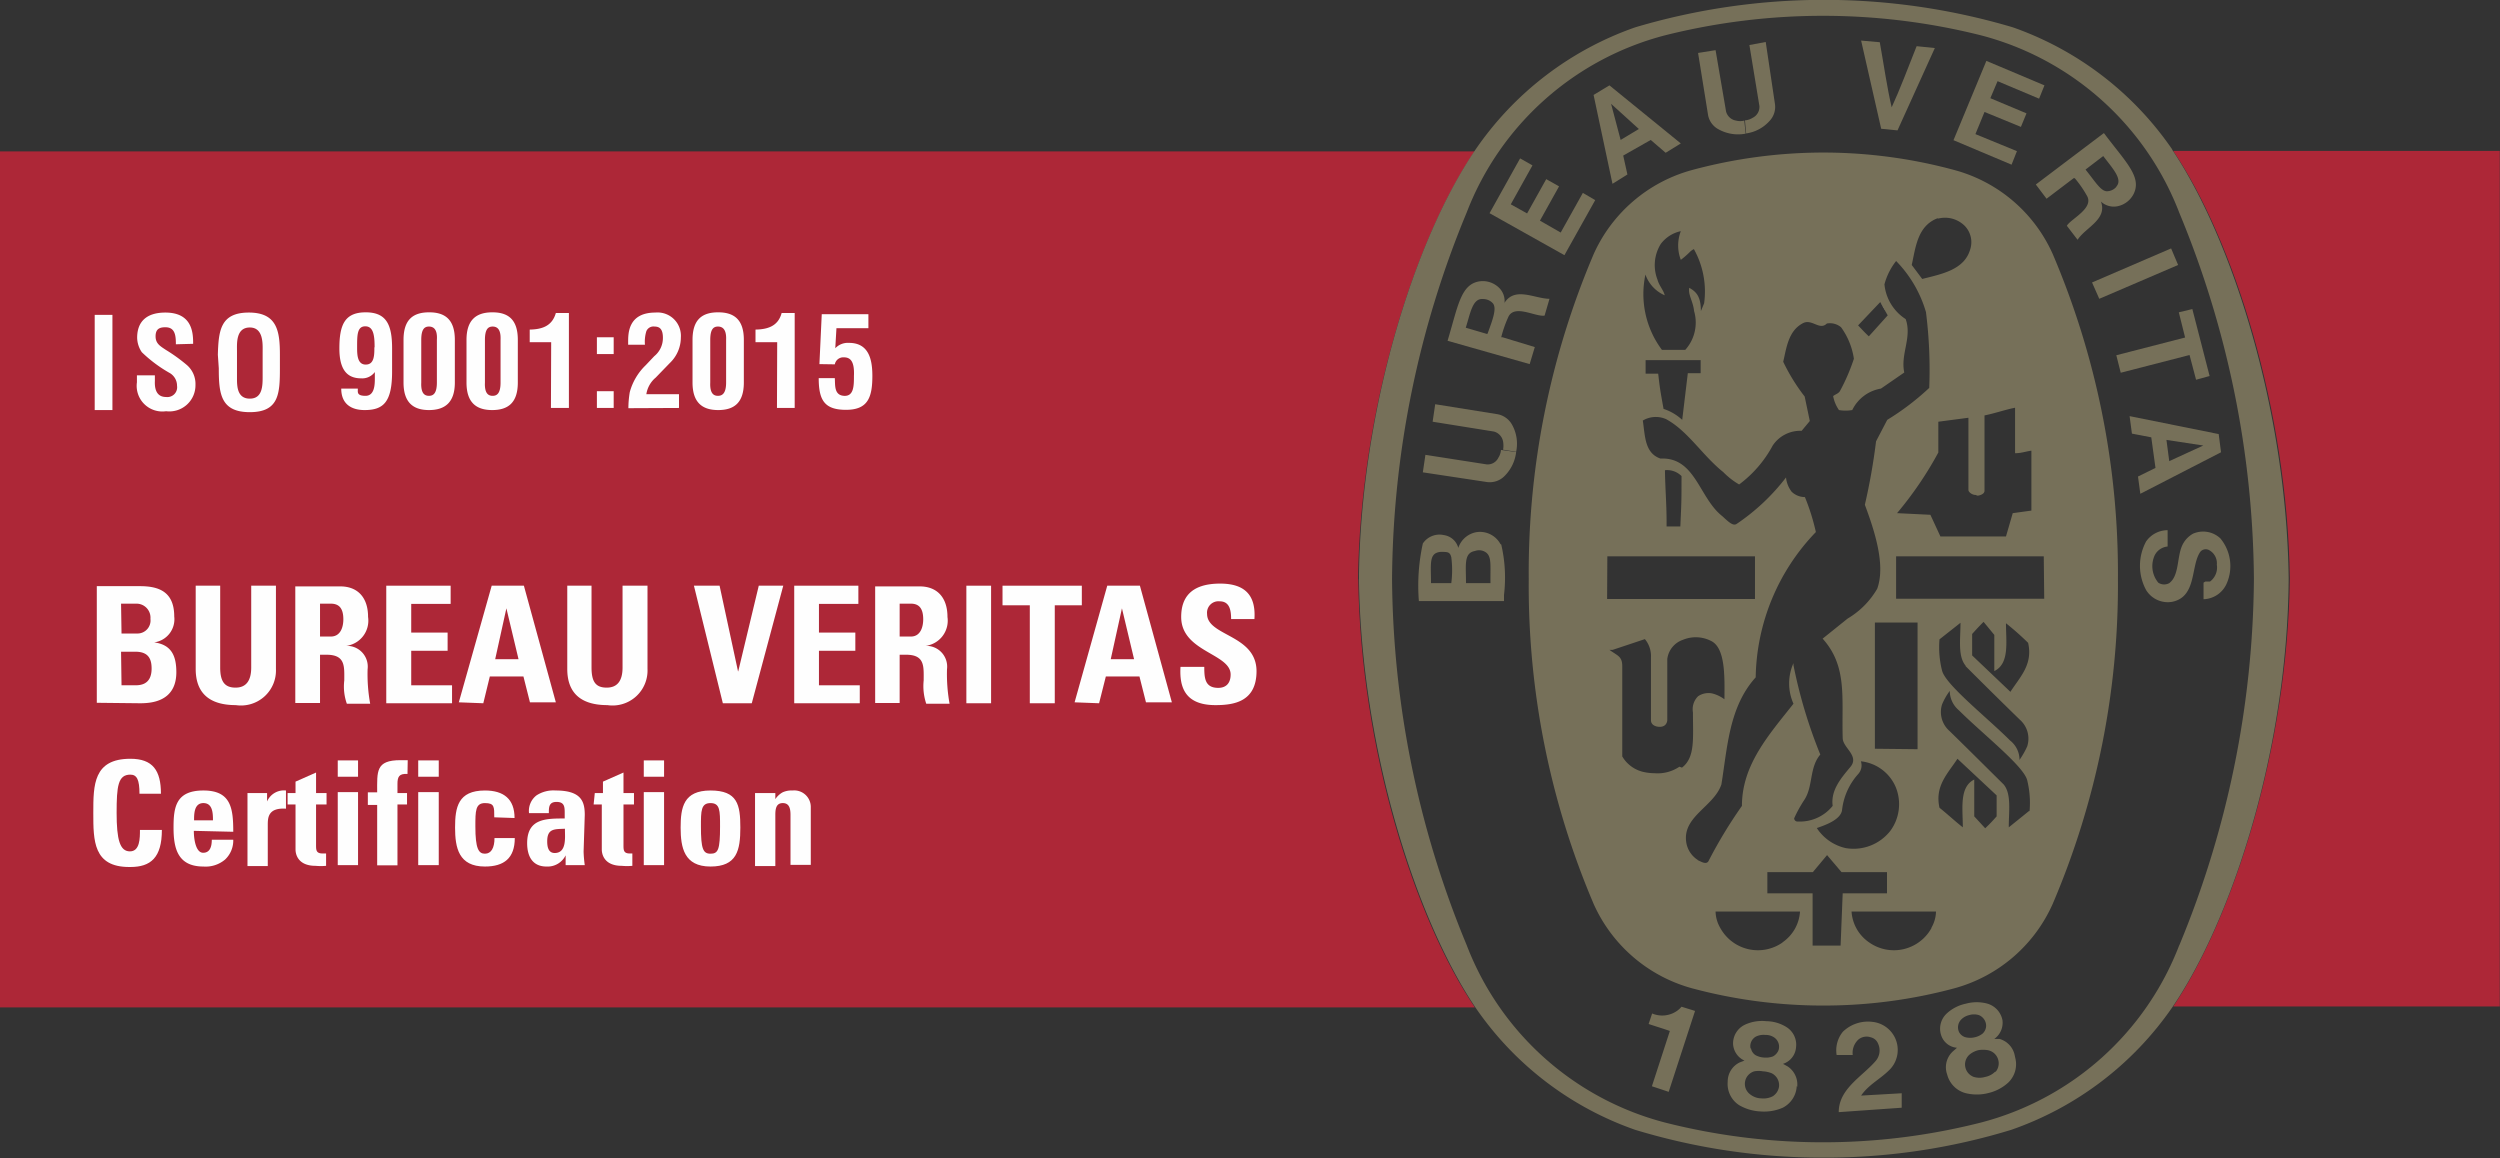 <svg xmlns="http://www.w3.org/2000/svg" viewBox="0 0 107.18 49.65"><rect x="0" y="0" width="107.18" height="49.65" fill="#333333" stroke="none"/><defs><style>.cls-1,.cls-4{fill:#fefefe;}.cls-2{fill:#767059;}.cls-3{fill:#ad2737;}.cls-4{fill-rule:evenodd;}</style></defs><title>logotype__veritas</title><g id="Слой_2" data-name="Слой 2"><g id="Слой_1-2" data-name="Слой 1"><path class="cls-1" d="M80.94,13.52c-.26-.45,0-.05-.32-.57Z"/><path class="cls-2" d="M88,10.88a6.46,6.46,0,0,0-4.21-3.59,21.5,21.5,0,0,0-5.59-.75h-.06a21.64,21.64,0,0,0-5.6.75,6.49,6.49,0,0,0-4.21,3.59,34.86,34.86,0,0,0-2.79,13.95,34.81,34.81,0,0,0,2.79,13.94,6.5,6.5,0,0,0,4.21,3.6,21.64,21.64,0,0,0,5.6.74h.06a21.5,21.5,0,0,0,5.59-.74A6.48,6.48,0,0,0,88,38.76a34.81,34.81,0,0,0,2.8-13.94A34.86,34.86,0,0,0,88,10.88ZM84.78,21.25h0c.05,0,.3-.05.3-.21V17.81c.45-.09.9-.25,1.31-.33v1.95c.26,0,.39-.06.7-.11v2.57l-.8.11L86,23H83.19l-.43-.93L81.33,22A15.45,15.45,0,0,0,83.1,19.4V18.08l1.29-.17V21c0,.1.16.22.31.22ZM83.1,9.37h0a1.19,1.19,0,0,1,1,.2,1,1,0,0,1,.37,1.11c-.25.9-1.25,1.07-2.06,1.28l-.45-.6c.17-.77.25-1.67,1.1-2Zm-2.49,3.58h0l.32.57-.81.9c-.22-.21-.24-.24-.46-.47l.95-1ZM70.53,11.73h0a1.51,1.51,0,0,0,.84.93c-.05-.22-.25-.43-.31-.67a1.72,1.72,0,0,1,.14-1.53,1.46,1.46,0,0,1,.86-.55,1.72,1.72,0,0,0,0,1.23,3.48,3.48,0,0,0,.4-.35.65.65,0,0,1,.16-.11A3.72,3.72,0,0,1,73.06,13l-.14.34c0-.55-.14-.81-.5-1-.05.32.16.55.21,1A1.75,1.75,0,0,1,72.25,15h-1a4,4,0,0,1-.7-3.26ZM72.91,16h-.55l-.24,2a2.17,2.17,0,0,0-.8-.47c-.15-.83-.16-.9-.23-1.51h-.54v-.58c.93,0,1.44,0,2.36,0Zm-4,7.85h6.33v1.83H68.9Zm2.46-3.69h0a.87.87,0,0,1,.72.25c0,1.06,0,1.05-.05,2.16h-.59v-.18c0-.84-.06-1.41-.07-2.24ZM72,32.87h0a1.66,1.66,0,0,1-1.06.28,2.29,2.29,0,0,1-.46-.05,1.42,1.42,0,0,1-.88-.59l-.05-.08,0-.11,0-.11,0-.19V28.57c0-.44-.2-.45-.55-.71l.14,0,1.38-.46a1.13,1.13,0,0,1,.26.78v2.7c0,.17.15.27.35.28s.33-.09.35-.28c0-1.21,0-1.54,0-2.63a1,1,0,0,1,.67-.82,1.44,1.44,0,0,1,1.21.05c.61.3.58,1.51.57,2.5a1.49,1.49,0,0,0-.52-.25.8.8,0,0,0-.61.12.78.78,0,0,0-.22.69c0,1.13.1,1.93-.47,2.37Zm.79,4h0a1.1,1.1,0,0,1-.48-.67c-.26-1.18,1.16-1.59,1.49-2.57.26-1.61.33-3.33,1.47-4.59a9.18,9.18,0,0,1,2.58-6.23,9.27,9.27,0,0,0-.47-1.5.81.81,0,0,1-.57-.23,1.21,1.21,0,0,1-.24-.61,9,9,0,0,1-2.13,2c-.15.08-.33-.09-.6-.34-1-.78-1.15-2.54-2.65-2.47-.69-.23-.66-1-.76-1.63a1.09,1.09,0,0,1,1-.06c.94.51,1.56,1.56,2.45,2.27a3.19,3.19,0,0,0,.68.53A5.05,5.05,0,0,0,76,19.1a1.42,1.42,0,0,1,1.24-.63l.35-.42L77.37,17a8.18,8.18,0,0,1-.92-1.49c.14-.6.22-1.31.82-1.64.4-.24.73.32,1.05,0a.74.74,0,0,1,.61.16,3.06,3.06,0,0,1,.55,1.35,8.3,8.3,0,0,1-.6,1.39c-.06.1-.2.14-.29.21a1.55,1.55,0,0,0,.25.6,1.7,1.7,0,0,0,.57,0,1.67,1.67,0,0,1,1.23-.92l1-.69c-.17-.79.34-1.5.06-2.29a2,2,0,0,1-.91-1.49,2.77,2.77,0,0,1,.5-1l0,0a5.21,5.21,0,0,1,1.28,2.19,19.65,19.65,0,0,1,.14,3.25A11,11,0,0,1,80.91,18l-.48.92a26,26,0,0,1-.48,2.72c.41,1.1.9,2.58.53,3.6a3.56,3.56,0,0,1-1.27,1.28l-1.07.86c1.07,1.19.81,2.54.86,4.26,0,.42.73.76.33,1.24s-.85,1-.76,1.67a1.8,1.8,0,0,1-1.49.67.14.14,0,0,1-.16-.14,5.68,5.68,0,0,1,.43-.78c.39-.58.21-1.39.69-1.95a21.08,21.08,0,0,1-1.15-3.83l0-.09a2.13,2.13,0,0,0,0,1.74c-1.06,1.34-2.21,2.62-2.21,4.38a20.11,20.11,0,0,0-1.44,2.38c-.11.15-.32,0-.45-.05Zm7-4.23h0a1.83,1.83,0,0,1,1.49,1.12,1.93,1.93,0,0,1-.23,1.85,2,2,0,0,1-1.92.75,2,2,0,0,1-1.24-.86c.41-.14,1-.36,1.08-.75a2.76,2.76,0,0,1,.69-1.56.55.55,0,0,0,.12-.55Zm.59-.54h0V26.69c.77,0,1,0,1.83,0v5.43Zm-3.95,8.3h0a1.84,1.84,0,0,1-2.68-.62,1.45,1.45,0,0,1-.2-.7h3.62a1.73,1.73,0,0,1-.75,1.32Zm2.48.14H77.71V38.3H75.77v-.91h1.95l.61-.73.62.73h1.95v.91H79Zm3.9-.76h0a1.84,1.84,0,0,1-2.68.62,1.73,1.73,0,0,1-.75-1.32h3.62a1.45,1.45,0,0,1-.2.7ZM85.6,35h0c-.19.21-.26.29-.49.51L84.64,35V33.42c-.65.32-.49,1.25-.49,2.05-.39-.31-.58-.5-1-.84-.21-.93.35-1.46.77-2.1L85.6,34.1Zm-1.33-6.44h0c.82.82,1.58,1.57,2.33,2.3A1.08,1.08,0,0,1,86.91,32a3.64,3.64,0,0,1-.33.58,1.05,1.05,0,0,0-.4-.83c-1-1-2.77-2.39-2.92-3a4.07,4.07,0,0,1-.11-1.34l.9-.71c0,.71-.12,1.43.22,1.84ZM87,34.76h0l-.88.71c0-.71.12-1.43-.22-1.84-.83-.82-1.58-1.57-2.33-2.3a1.08,1.08,0,0,1-.31-1.13,2.72,2.72,0,0,1,.33-.58,1.09,1.09,0,0,0,.39.83c1,1,2.78,2.39,2.93,3a4.05,4.05,0,0,1,.1,1.34Zm-.8-5.09h0L84.55,28.1v-.92c.19-.21.26-.29.49-.52l.46.56v1.55c.66-.32.5-1.25.5-2.05a11.94,11.94,0,0,1,.95.84c.21.93-.34,1.45-.76,2.1Zm1.44-4H81.29V23.85h6.33Z"/><path class="cls-2" d="M78.83,47.68c0-1,1-1.52,1.58-2.19a.69.69,0,0,0,.11-.74.45.45,0,0,0-.32-.28.55.55,0,0,0-.53.1.78.78,0,0,0-.24.66l-.69,0a1.26,1.26,0,0,1,.27-1,1.55,1.55,0,0,1,1.27-.42,1.21,1.21,0,0,1,.78,2c-.41.44-.94.67-1.27,1.16l1.74-.1q0,.33,0,.62Z"/><path class="cls-2" d="M72.67,43.34v0l-1.13,3.47-.72-.24.77-2.37v0c-.28-.1-.62-.2-.91-.3l.15-.45a1.11,1.11,0,0,0,1.05-.1,1,1,0,0,0,.21-.19Z"/><path class="cls-2" d="M85.55,45.93a.81.81,0,0,1-.44.24.86.86,0,0,1-.49,0,.57.57,0,0,1-.35-.37.56.56,0,0,1,.21-.62.93.93,0,0,1,.35-.16,1.21,1.21,0,0,1,.37,0,.57.57,0,0,1,.48.47.56.56,0,0,1-.14.48ZM84,44.27h0a.48.48,0,0,1,.07-.55.7.7,0,0,1,.35-.2.71.71,0,0,1,.42,0,.5.5,0,0,1,.31.46.47.47,0,0,1-.15.33.8.8,0,0,1-.34.16.82.82,0,0,1-.39,0,.45.45,0,0,1-.28-.22Zm2.38,1h0a.92.92,0,0,0-.66-.73l-.22,0a.85.85,0,0,0,.35-.8.92.92,0,0,0-.64-.71,1.75,1.75,0,0,0-.93,0,1.72,1.72,0,0,0-.83.43.89.89,0,0,0-.23.92.78.78,0,0,0,.68.54l-.17.15a.92.92,0,0,0-.25,1,1.11,1.11,0,0,0,.77.79,2,2,0,0,0,1,0,1.92,1.92,0,0,0,.84-.44,1.09,1.09,0,0,0,.31-1.06Z"/><path class="cls-2" d="M76,47a.86.86,0,0,1-.48.09.79.79,0,0,1-.47-.16.56.56,0,0,1,.16-1,1,1,0,0,1,.37,0,1.18,1.18,0,0,1,.37.08.57.57,0,0,1,.32.58A.59.59,0,0,1,76,47Zm-.95-2.05h0a.47.47,0,0,1,.23-.51.75.75,0,0,1,.41-.07.63.63,0,0,1,.39.12.48.48,0,0,1,.17.53.51.51,0,0,1-.24.27.86.86,0,0,1-.37.05.87.87,0,0,1-.37-.1.43.43,0,0,1-.2-.29Zm2,1.65h0a.93.93,0,0,0-.41-.88l-.2-.11A.81.81,0,0,0,77,44.9a.89.89,0,0,0-.4-.86,1.67,1.67,0,0,0-.88-.26,1.73,1.73,0,0,0-.93.16.89.89,0,0,0-.49.81.83.83,0,0,0,.49.72l-.21.08a.91.91,0,0,0-.51.83,1.08,1.08,0,0,0,.49,1,2,2,0,0,0,.92.27,2,2,0,0,0,.95-.16,1.1,1.1,0,0,0,.6-.93Z"/><polygon class="cls-2" points="93.38 11.36 90 12.81 89.69 12.11 93.08 10.65 93.38 11.36"/><path class="cls-2" d="M80.65,5.52l-.86-3.78.8.07c.17.94.32,2,.51,2.79.34-.73.72-1.74,1.07-2.62l.78.08L81.35,5.59Z"/><polygon class="cls-2" points="66.29 7.68 65.47 9.15 64.77 8.76 65.7 7.09 65.17 6.79 63.86 9.14 67.07 10.94 68.39 8.58 67.86 8.27 66.91 9.97 66.02 9.46 66.84 7.99 66.29 7.68"/><path class="cls-2" d="M63.85,25h-1c0-.81-.1-1.29.39-1.38a.51.51,0,0,1,.5.09c.21.2.15.54.16,1.29Zm-1.59,0h-.91c0-.84-.1-1.29.41-1.34.31,0,.4,0,.46.23a4.37,4.37,0,0,1,0,1.11Zm2.07-1.67h0a1,1,0,0,0-1-.52,1,1,0,0,0-.81.68.75.75,0,0,0-.62-.55.86.86,0,0,0-.9.36,8.4,8.4,0,0,0-.17,2.47h3.65v-.27a6.25,6.25,0,0,0-.12-2.16Z"/><polygon class="cls-2" points="93.41 13.39 93.99 13.25 94.73 16.12 94.15 16.28 93.87 15.22 90.92 15.98 90.73 15.23 93.68 14.47 93.41 13.39"/><path class="cls-2" d="M74.84,5.73a1.73,1.73,0,0,1-1.17-.19.87.87,0,0,1-.45-.66L72.8,2.27l.75-.12L74,4.78a.53.53,0,0,0,.43.39.68.68,0,0,0,.35,0Z"/><path class="cls-2" d="M74.86,5.72a1.65,1.65,0,0,0,1-.53.88.88,0,0,0,.23-.77L75.7,1.8,75,1.93l.43,2.62a.52.52,0,0,1-.29.5.71.71,0,0,1-.33.11Z"/><path class="cls-2" d="M93,19.77l-.12-.91,1.58.24h0Zm2.12-1.16h0l-3.82-.77.1.75.83.16.18,1.31-.75.37.1.74,3.46-1.78Z"/><path class="cls-2" d="M94.55,24.93h.06l.09,0,.05,0a.75.75,0,0,0,.29-.72.64.64,0,0,0-.34-.63.3.3,0,0,0-.37.08c-.42.61-.14,1.92-1.2,2.14a1.09,1.09,0,0,1-1.12-.5,2.19,2.19,0,0,1,0-2.09,1.13,1.13,0,0,1,.92-.48l0,.7a.69.69,0,0,0-.55.37,1.11,1.11,0,0,0,.15,1.18A.45.45,0,0,0,93,25c.42-.31.33-1.07.54-1.58a1.1,1.1,0,0,1,.48-.54,1.08,1.08,0,0,1,1.17.2,1.86,1.86,0,0,1,.28,1.92,1.12,1.12,0,0,1-1,.69l0-.71Z"/><path class="cls-2" d="M65,19.38a1.73,1.73,0,0,1-.53,1.06.89.89,0,0,1-.76.22L61,20.25l.11-.75,2.63.41a.51.51,0,0,0,.5-.29.71.71,0,0,0,.11-.33Z"/><path class="cls-2" d="M65,19.37a1.67,1.67,0,0,0-.18-1.17.9.9,0,0,0-.67-.45l-2.62-.42-.11.75,2.62.42a.54.54,0,0,1,.4.43,1,1,0,0,1,0,.35Z"/><path class="cls-2" d="M69.48,6l-.41-1.55h0l1.19,1.08ZM69,3.66h0l-.68.41.81,3.81.64-.4-.18-.81L70.77,6l.64.55.65-.4Z"/><polygon class="cls-2" points="86.88 4.86 85.33 4.21 85.64 3.48 87.42 4.23 87.65 3.66 85.16 2.61 83.75 6.01 86.24 7.06 86.47 6.48 84.69 5.75 85.08 4.8 86.64 5.44 86.88 4.86"/><path class="cls-2" d="M63.76,14.32l-.92-.27c.2-.63.29-1.27.74-1.23A.57.57,0,0,1,64,13c.18.21,0,.69-.22,1.29ZM64.5,13h0a.79.79,0,0,0-.23-.66,1,1,0,0,0-.83-.28c-.82.12-.93,1.06-1.38,2.55l3.52,1,.22-.73-1.38-.42h-.06a5.07,5.07,0,0,1,.3-.86c.25-.58,1.19,0,1.56-.07l.21-.72c-.62,0-1.47-.53-1.92.16Z"/><path class="cls-2" d="M90.74,8a.54.54,0,0,1-.41.2c-.27,0-.52-.44-.92-.93l.76-.58c.4.53.85,1,.56,1.31Zm-.55-2.29h0L87.28,7.91l.46.61,1.16-.88.05,0a4.77,4.77,0,0,1,.52.75c.32.54-.7,1-.86,1.29l.46.6c.34-.53,1.29-.87,1-1.64a.81.81,0,0,0,.67.21,1,1,0,0,0,.72-.51c.39-.74-.31-1.37-1.25-2.62Z"/><path class="cls-3" d="M58.22,24.83v0c.1-7.25,2.43-14.54,5-18.34H0v36.7H63.23c-2.58-3.81-4.9-11.08-5-18.34Z"/><path class="cls-3" d="M93.17,6.47c2.57,3.8,4.9,11.08,5,18.34v0c-.09,7.25-2.43,14.53-5,18.34h14V6.47Z"/><path class="cls-4" d="M6,30.15c.45,0,1.56-.05,1.56-1.33,0-.69-.2-1.18-.95-1.28h0a1,1,0,0,0,.86-1.11c0-1.07-.67-1.3-1.47-1.3H4.15v5Zm-.81-4.27h.66a.6.6,0,0,1,.6.65.56.56,0,0,1-.55.63H5.21Zm0,2.06h.61c.53,0,.7.27.7.72,0,.71-.5.72-.72.72H5.21Z"/><path class="cls-1" d="M10.77,25.11v3.51c0,.55-.21.86-.67.86s-.66-.25-.66-.86V25.11H8.39v3.57c0,1,.55,1.55,1.72,1.55a1.5,1.5,0,0,0,1.72-1.55V25.11Z"/><path class="cls-4" d="M13.72,28.07H14c.82,0,.76.51.76,1.1a2.21,2.21,0,0,0,.11,1h1a7.16,7.16,0,0,1-.11-1.48.89.89,0,0,0-.92-1v0a1.09,1.09,0,0,0,.94-1.24c0-.85-.46-1.31-1.19-1.31H12.66v5h1.06Zm0-2.19h.46c.34,0,.54.18.54.67,0,.32-.11.74-.54.74h-.46Z"/><polygon class="cls-1" points="19.38 30.15 19.38 29.38 17.63 29.38 17.63 27.9 19.19 27.9 19.19 27.12 17.63 27.12 17.63 25.89 19.32 25.89 19.32 25.11 16.56 25.11 16.56 30.15 19.38 30.15"/><path class="cls-4" d="M22.23,28.26h-1l.48-2.18h0Zm-1.51,1.89h0L21,29h1.44l.28,1.11h1.11l-1.37-5H21.08l-1.41,5Z"/><path class="cls-1" d="M26.69,25.11v3.51c0,.55-.21.86-.68.86s-.65-.25-.65-.86V25.11H24.32v3.57c0,1,.55,1.55,1.72,1.55a1.5,1.5,0,0,0,1.72-1.55V25.11Z"/><polygon class="cls-1" points="30.99 30.15 32.23 30.15 33.58 25.11 32.53 25.11 31.65 28.78 31.64 28.78 30.85 25.11 29.75 25.11 30.99 30.15"/><polygon class="cls-1" points="36.86 30.15 36.86 29.38 35.11 29.38 35.11 27.9 36.67 27.9 36.67 27.12 35.11 27.12 35.11 25.89 36.8 25.89 36.8 25.11 34.05 25.11 34.05 30.15 36.86 30.15"/><path class="cls-4" d="M38.57,28.07h.28c.81,0,.75.51.75,1.1a2.37,2.37,0,0,0,.11,1h1a7.16,7.16,0,0,1-.11-1.48.89.89,0,0,0-.92-1v0a1.09,1.09,0,0,0,.94-1.24c0-.85-.46-1.31-1.19-1.31H37.52v5h1.05Zm0-2.19h.48c.33,0,.53.18.53.67,0,.32-.11.74-.53.74h-.48Z"/><rect class="cls-1" x="41.43" y="25.11" width="1.06" height="5.04"/><polygon class="cls-1" points="42.98 25.11 42.98 25.95 44.15 25.95 44.15 30.15 45.22 30.15 45.22 25.95 46.38 25.95 46.38 25.11 42.98 25.11"/><path class="cls-4" d="M48.62,28.26h-1l.48-2.18h0Zm-1.5,1.89h0L47.41,29h1.44l.28,1.11h1.11l-1.37-5h-1.4l-1.4,5Z"/><path class="cls-1" d="M53.87,28.78c0-1.58-2.12-1.5-2.12-2.46a.49.49,0,0,1,.54-.54c.43,0,.49.39.49.76h1c.07-1.05-.44-1.52-1.47-1.52-1.28,0-1.67.63-1.67,1.43,0,1.5,2.12,1.56,2.12,2.47,0,.34-.17.57-.53.57-.57,0-.6-.41-.6-.9H50.61c-.05.87.19,1.64,1.5,1.64.8,0,1.76-.15,1.76-1.46Z"/><path class="cls-1" d="M5.59,37.17c.87,0,1.35-.4,1.35-1.59H6c0,.35,0,.92-.43.92S5,36,5,34.85s.06-1.64.59-1.64c.28,0,.39.22.39.82H6.9c0-1-.35-1.5-1.31-1.5C4,32.53,4,33.66,4,34.85s0,2.32,1.54,2.32Z"/><path class="cls-4" d="M10,35.66c0-1-.09-1.77-1.28-1.77s-1.28.73-1.28,1.59.16,1.67,1.28,1.67a1.29,1.29,0,0,0,.93-.3A1.12,1.12,0,0,0,10,36H9.08c0,.26-.06.56-.37.56s-.4-.56-.4-.94Zm-1.68-.49h0c0-.27,0-.74.4-.74s.41.44.41.74Z"/><path class="cls-1" d="M10.61,34v3.13h.87V35.38c0-.31,0-.76.78-.71v-.78a.79.79,0,0,0-.81.47h0V34Z"/><path class="cls-1" d="M12.33,34.49h.34v1.93c0,.2.1.7.86.7a2.41,2.41,0,0,0,.45,0v-.53h-.15c-.29,0-.28-.16-.28-.4V34.49H14V34h-.45v-.88l-.88.39V34h-.34Z"/><path class="cls-4" d="M14.48,33.3h.87v-.7h-.87Zm.87.66h-.87v3.13h.87Z"/><path class="cls-1" d="M17.48,32.59l-.31,0c-1.07,0-1,.48-1,1.38h-.4v.54h.4v2.59h.87V34.49h.41V34h-.41v-.39c0-.31.07-.45.43-.43Z"/><path class="cls-4" d="M17.93,33.3h.88v-.7h-.88Zm.88.66h-.88v3.13h.88Z"/><path class="cls-1" d="M22.06,35.07c0-.81-.46-1.18-1.27-1.18-1.16,0-1.28.73-1.28,1.59s.15,1.67,1.28,1.67c.82,0,1.28-.36,1.28-1.22H21.2c0,.42-.14.67-.41.67s-.41-.21-.41-1.17c0-.66,0-1,.41-1s.4.16.4.61Z"/><path class="cls-4" d="M25.07,34.94c0-.57-.14-1.05-1.25-1.05a1.33,1.33,0,0,0-.82.21.84.84,0,0,0-.32.76h.85c0-.25,0-.48.33-.48s.35.2.35.46v.25c-.81,0-1.61,0-1.61,1.06,0,.55.22,1,.83,1a.86.86,0,0,0,.82-.48h0l0,.42h.82a5.27,5.27,0,0,1-.05-.58Zm-.85.63h0c0,.33.08,1-.44,1-.28,0-.32-.28-.32-.5,0-.56.32-.52.76-.54Z"/><path class="cls-1" d="M25.45,34.49h.35v1.93c0,.2.1.7.86.7a2.41,2.41,0,0,0,.45,0v-.53H27c-.28,0-.27-.16-.27-.4V34.49h.45V34h-.45v-.88l-.88.39V34h-.35Z"/><path class="cls-4" d="M27.6,33.3h.87v-.7H27.6Zm.87.66H27.6v3.13h.87Z"/><path class="cls-4" d="M30.46,37.15c1.13,0,1.28-.69,1.28-1.67s-.12-1.59-1.28-1.59-1.28.73-1.28,1.59.15,1.67,1.28,1.67Zm0-.55h0c-.32,0-.41-.21-.41-1.17,0-.66,0-1,.41-1s.41.32.41,1c0,1-.08,1.17-.41,1.17Z"/><path class="cls-1" d="M33.24,34h-.87v3.13h.87V34.93c0-.28.05-.5.32-.5s.33.22.33.5v2.15h.87V34.58a.71.71,0,0,0-.78-.69.92.92,0,0,0-.43.08.91.91,0,0,0-.31.29h0Z"/><path class="cls-2" d="M93.13,6.41a13.84,13.84,0,0,0-6.84-5.24,28.41,28.41,0,0,0-16.18,0,13.82,13.82,0,0,0-6.85,5.24c-2.59,3.79-4.93,11.12-5,18.4v0c.1,7.29,2.45,14.6,5,18.39a13.82,13.82,0,0,0,6.85,5.24,27.58,27.58,0,0,0,8,1.19h.11a27.23,27.23,0,0,0,8-1.19,13.94,13.94,0,0,0,6.9-5.24c2.59-3.79,4.95-11.11,5-18.39v0c-.09-7.29-2.45-14.61-5-18.4Zm.3,34.11h0a12.47,12.47,0,0,1-8.52,7.61,27.5,27.5,0,0,1-13.51,0,12.47,12.47,0,0,1-8.52-7.61,41.7,41.7,0,0,1-3.2-15.7,41.71,41.71,0,0,1,3.2-15.71A12.47,12.47,0,0,1,71.4,1.51a27.83,27.83,0,0,1,13.51,0,12.47,12.47,0,0,1,8.52,7.61,41.71,41.71,0,0,1,3.2,15.71,41.7,41.7,0,0,1-3.2,15.7Z"/><path class="cls-1" d="M16.05,14.89c0,.33,0,.74-.37.74s-.37-.45-.37-.74c0-.52,0-.9.35-.9s.4.39.4.9Zm.76.05c0-1-.23-1.55-1.13-1.55s-1.13.53-1.13,1.55c0,.84.28,1.28.93,1.28a.67.67,0,0,0,.59-.27v.26c0,.25,0,.76-.4.76s-.32-.18-.33-.31h-.71c0,.65.42.92,1,.92.81,0,1.18-.34,1.18-1.65Zm1.25-.37c0-.46.14-.57.33-.57s.37.11.34.57V16.4c0,.46-.15.57-.34.57s-.35-.11-.33-.57ZM17.3,16.4c0,.86.42,1.18,1.09,1.18s1.11-.31,1.11-1.18V14.57c0-.87-.42-1.18-1.1-1.18s-1.1.3-1.1,1.18Zm3.49-1.83c0-.46.14-.57.33-.57s.36.11.34.57V16.4c0,.46-.15.57-.34.57s-.35-.11-.33-.57ZM20,16.4c0,.86.42,1.18,1.1,1.18s1.1-.31,1.1-1.18V14.57c0-.87-.41-1.18-1.09-1.18S20,13.7,20,14.57Zm3.62,1.09h.77V13.42h-.56c-.16.56-.59.7-1.12.71v.54h.92Zm2.69-2.31v-.72h-.72v.72Zm0,2.31v-.72h-.72v.72Zm2.8,0V16.9H27.71a1.15,1.15,0,0,1,.4-.71l.6-.62a1.52,1.52,0,0,0,.48-1.11A1,1,0,0,0,28.1,13.4c-1.18,0-1.17.91-1.17,1.27v.11h.72a1.55,1.55,0,0,1,.06-.58.33.33,0,0,1,.35-.2c.22,0,.36.11.36.48a1,1,0,0,1-.37.79l-.37.39A2.51,2.51,0,0,0,27,16.81a4.31,4.31,0,0,0-.06.69Zm1.34-2.92c0-.46.14-.57.33-.57s.37.11.35.57V16.4c0,.46-.16.57-.35.57s-.35-.11-.33-.57Zm-.76,1.83c0,.86.42,1.18,1.1,1.18s1.1-.31,1.1-1.18V14.57c0-.87-.42-1.18-1.1-1.18s-1.1.3-1.1,1.18Zm3.62,1.09h.76V13.42h-.56c-.15.56-.59.7-1.12.71v.54h.93Zm2.48-1.87a.37.37,0,0,1,.39-.3c.27,0,.46.16.43.8,0,.41,0,.88-.43.85s-.37-.47-.39-.76H35.1c0,.94.24,1.36,1.17,1.36s1.13-.52,1.13-1.45c0-.65-.12-1.42-1-1.42a.74.74,0,0,0-.59.23l.05-.86h1.37v-.6h-2l-.1,2.14Z"/><path class="cls-1" d="M4.82,17.58V13.5H4.06v4.08Zm3.46-2.84c0-.41,0-1.34-1.19-1.34-.81,0-1.21.39-1.21,1.08a1.14,1.14,0,0,0,.2.62A5.87,5.87,0,0,0,7.29,16a.63.63,0,0,1,.3.54.42.42,0,0,1-.47.48c-.37,0-.5-.28-.48-.69v-.24H5.87v.3a1.1,1.1,0,0,0,1.25,1.24A1.12,1.12,0,0,0,8.38,16.5,1.07,1.07,0,0,0,8,15.64,7.19,7.19,0,0,0,7.11,15c-.24-.16-.44-.27-.44-.58s.16-.39.42-.39c.42,0,.45.36.45.73Zm1.1,1.05c0,1.09.08,1.88,1.33,1.88S12,16.88,12,15.79v-.58c0-1-.11-1.81-1.33-1.81s-1.3.77-1.33,1.81Zm.78-.75c0-.31-.05-1,.55-1s.55.73.55,1.05v1.05c0,.39,0,.95-.55.95s-.55-.55-.55-.88Z"/></g></g></svg>